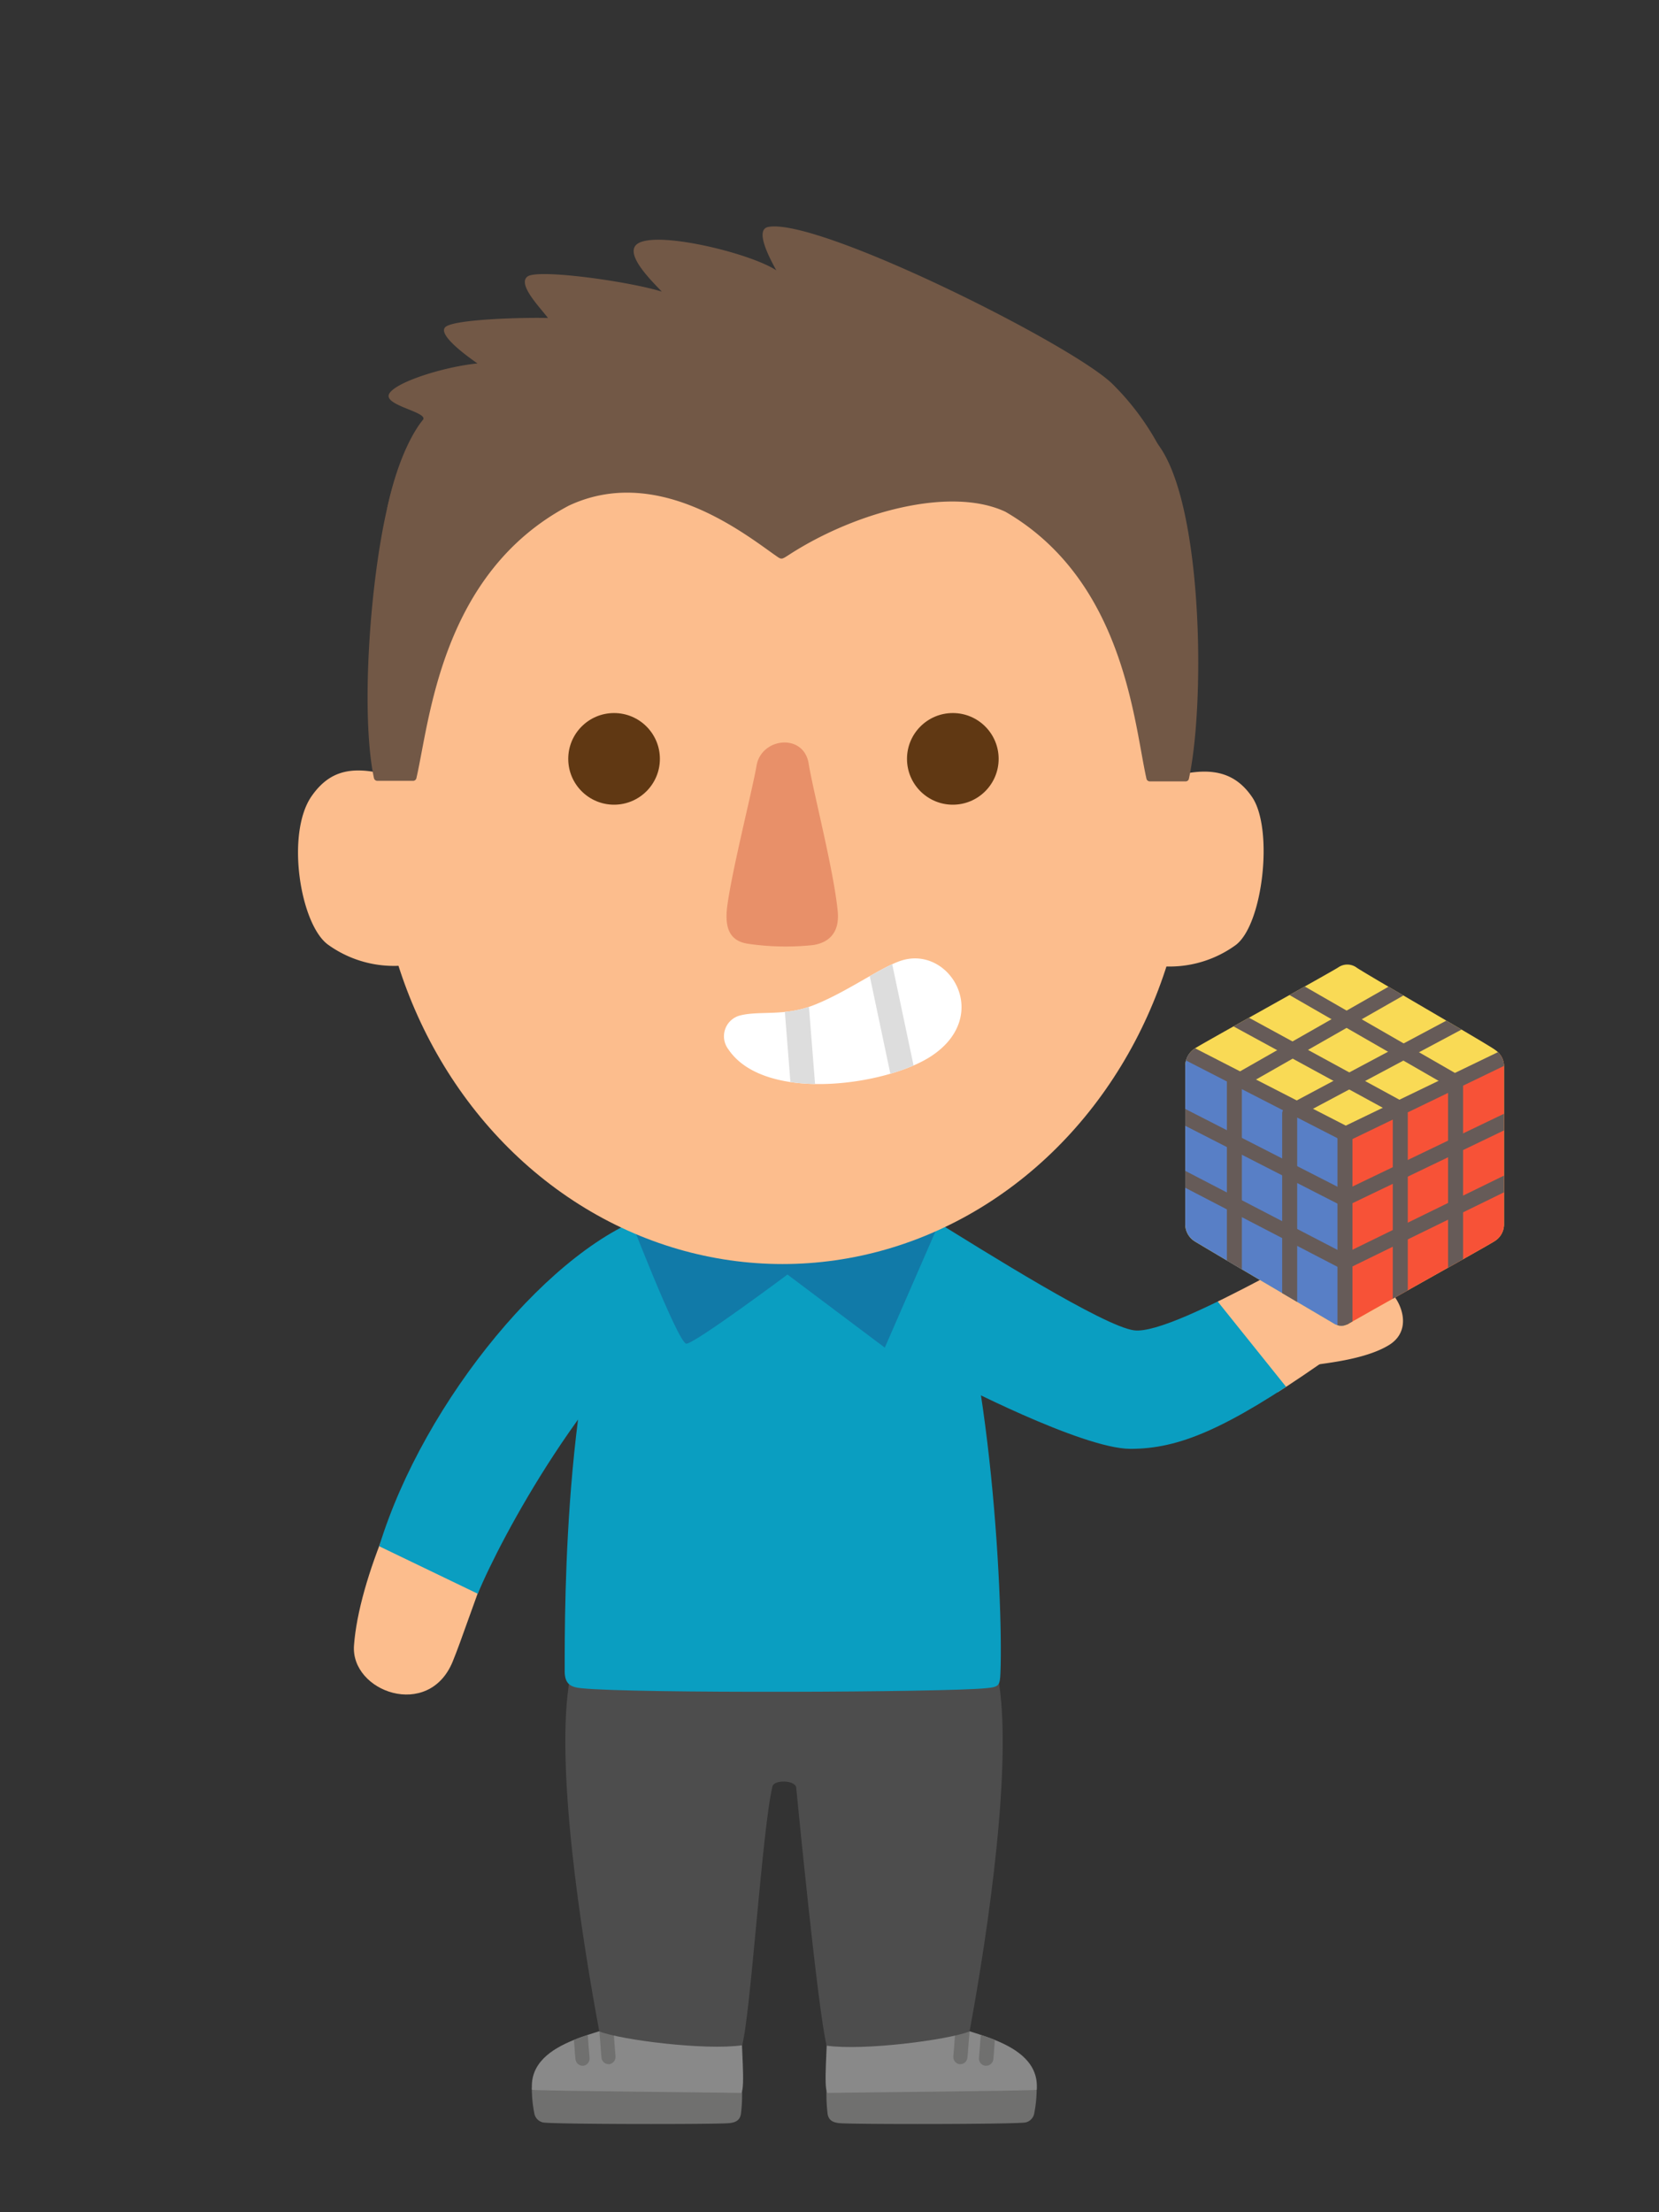 <svg id="Brennan" xmlns="http://www.w3.org/2000/svg" xmlns:xlink="http://www.w3.org/1999/xlink" viewBox="0 0 210 280"><rect x="0" y="0" width="210" height="280" fill="#333333" stroke="none"/><defs><style>.cls-1,.cls-15,.cls-21{fill:none;}.cls-2{fill:#fff;}.cls-3{fill:#f9da55;}.cls-4{fill:#70706f;}.cls-5{fill:#898989;}.cls-6{clip-path:url(#clip-path);}.cls-7{clip-path:url(#clip-path-2);}.cls-8{fill:#4d4d4d;}.cls-9{clip-path:url(#clip-path-3);}.cls-10{fill:#fcbd8d;}.cls-11{fill:#0a9ec1;}.cls-12{fill:#117aa8;}.cls-13{fill:#725846;}.cls-14{clip-path:url(#clip-path-4);}.cls-15{stroke:#ddd;stroke-miterlimit:10;stroke-width:3.09px;}.cls-16{fill:#e89069;}.cls-17{fill:#603813;}.cls-18{clip-path:url(#clip-path-5);}.cls-19{fill:#f75237;}.cls-20{fill:#587fc6;}.cls-21{stroke:#665b58;stroke-linecap:round;stroke-linejoin:round;stroke-width:1.9px;}</style><clipPath id="clip-path"><path class="cls-1" d="M120,255.82c.47,1.51,11.77,2,11.23,8.69-1.1.14-25.17.35-26.5.39-.53-.71.07-6.49-.09-7.55Z"/></clipPath><clipPath id="clip-path-2"><path class="cls-1" d="M78.57,255.82c-.47,1.51-11.77,2-11.23,8.69,1.1.14,25.17.35,26.5.39.53-.71-.07-6.49.09-7.55Z"/></clipPath><clipPath id="clip-path-3"><path class="cls-1" d="M143.09,183.38c6.08,0,12-2.41,24-10.75-2.17-3-5.25-9.85-6.88-11-7.08,3.75-14,7.1-16.66,6.75-3.84-.5-18.94-10-25.67-14.16l2.5,20.5S136.92,183.38,143.09,183.38Z"/></clipPath><clipPath id="clip-path-4"><path class="cls-2" d="M93.75,128.51c2.47-.6,5.53.14,9.15-1.25,4.23-1.63,8.68-4.92,11.29-5.71,6.11-1.84,11.4,7.1,3.65,12.15-5.73,3.73-21.11,5.89-25.65-.9A2.72,2.72,0,0,1,93.75,128.51Z"/></clipPath><clipPath id="clip-path-5"><path class="cls-3" d="M189.13,157.13c-.71.48-17.53,9.87-18.3,10.34a1.79,1.79,0,0,1-2.08,0c-.69-.4-16.86-9.93-17.5-10.34a2.56,2.56,0,0,1-1.22-2.06V134.82a2.68,2.68,0,0,1,1.22-2.12c.68-.49,17.59-9.85,18.17-10.27a2,2,0,0,1,2.25,0c.64.52,17,9.94,17.58,10.45a2.53,2.53,0,0,1,1.13,1.94v20.25A2.5,2.5,0,0,1,189.13,157.13Z"/></clipPath></defs><title>Brennan</title><path class="cls-4" d="M131.22,264.24a15.53,15.53,0,0,1-.29,3.16,1.44,1.44,0,0,1-1.13,1.24c-1.53.24-21.67.25-23.49.09-.89-.07-1.43-.38-1.55-1.18a19.56,19.56,0,0,1-.14-2.9Z"/><path class="cls-5" d="M120,255.82c.47,1.51,11.77,2,11.23,8.69-1.1.14-25.17.35-26.5.39-.53-.71.07-6.49-.09-7.55Z"/><g class="cls-6"><path class="cls-4" d="M121.59,261.26h-.15a.91.91,0,0,1-.76-1c0-.15.08-.94.12-1.52.07-1,.11-1.48.14-1.67a.9.9,0,0,1,1-.76.92.92,0,0,1,.77,1c0,.14-.08.94-.12,1.52-.07,1-.11,1.48-.14,1.67A.9.9,0,0,1,121.59,261.26Z"/><path class="cls-4" d="M124.84,261.46h-.15a.92.92,0,0,1-.76-1.05c0-.14.08-.93.12-1.51.07-1,.11-1.49.13-1.68a.91.91,0,0,1,1.8.29c0,.14-.07.94-.11,1.51-.07,1-.11,1.49-.14,1.68A.92.92,0,0,1,124.84,261.46Z"/></g><path class="cls-4" d="M67.32,264.24a16.17,16.17,0,0,0,.3,3.16,1.44,1.44,0,0,0,1.13,1.24c1.53.24,21.67.25,23.49.09.89-.07,1.43-.38,1.55-1.18a19.56,19.56,0,0,0,.14-2.9Z"/><path class="cls-5" d="M78.57,255.82c-.47,1.51-11.77,2-11.23,8.69,1.1.14,25.17.35,26.5.39.53-.71-.07-6.49.09-7.55Z"/><g class="cls-7"><path class="cls-4" d="M77,261.26h.15a.93.93,0,0,0,.76-1c0-.15-.08-.94-.12-1.52-.07-1-.11-1.48-.14-1.67a.91.91,0,0,0-1-.76.92.92,0,0,0-.76,1c0,.14.08.94.12,1.52.07,1,.11,1.48.14,1.67A.9.9,0,0,0,77,261.26Z"/><path class="cls-4" d="M73.71,261.46h.15a.92.92,0,0,0,.76-1.05c0-.14-.08-.93-.12-1.51-.07-1-.11-1.49-.14-1.68a.89.89,0,0,0-1-.75.92.92,0,0,0-.77,1c0,.14.08.94.12,1.51.07,1,.11,1.49.14,1.68A.92.92,0,0,0,73.71,261.46Z"/></g><path class="cls-8" d="M126.32,212.21h0l-54.17.16c-1.94,10.6,1.33,32,3.71,44.75,2.81,1.09,13.41,2.42,18.08,1.75,1.08-3.89,2.54-27.37,3.84-32.77.2-.85,2.8-.81,3,.11,0,0,2.79,28.83,3.87,32.71,4.66.66,15.27-.71,18.08-1.8C125.09,244.37,128.27,222.81,126.32,212.21Z"/><g class="cls-9"><path class="cls-10" d="M153.34,163.55c.16-.42,4.33-5.08,4.5-4.75s13.83,13.83,13.5,13.92-8,6-8,6Z"/><polygon class="cls-11" points="177.25 193.55 127.57 193.51 114.69 147.51 153.59 164.05 177.25 193.55"/></g><path class="cls-10" d="M49,193.18c-2.33,5.57-3.88,10.91-4.19,15.07-.45,5.88,9.46,9.46,12.49,2.06,1.13-2.75,2.73-7.66,4.86-13.16Z"/><path class="cls-11" d="M60.48,201.72c2.91-7.07,13.94-27.6,26.67-37,2.26-1.66-2.25-7.38-4.25-11.13-12.75,3.75-29.25,23.63-34.9,42.12Z"/><path class="cls-10" d="M164,161c2.54-.21,8.53,1,10.81,1.69,1.94.6,4.61,5.35,1,7.56-3.08,1.89-8.45,2.31-9.36,2.52-2.9-1.26-5.44-4-6.35-4.83a3,3,0,0,1-.87-3.38A6,6,0,0,1,164,161Z"/><path class="cls-11" d="M124.77,213.68c-5.31.52-44.64.68-51.15,0-1.31-.13-2.14-.46-2.14-2.16,0-8.51-.08-40.36,8.25-57.48,9.3-11.42,33.11-12.6,38.5.24,7.06,13.83,8.78,48.07,8.41,57.4C126.57,213.36,126.49,213.52,124.77,213.68Z"/><path class="cls-12" d="M79,152.32s6.81,17.75,7.88,17.75,12.8-8.75,12.8-8.75L112,170.57l7.63-17.5Z"/><path class="cls-10" d="M51.76,98.92c-6.16-2.18-9.62-2-12.31,1.84-3.32,4.76-1.43,16.35,2.12,18.84a14.25,14.25,0,0,0,11.61,2.26Z"/><path class="cls-10" d="M146.15,99c6.16-2.18,9.82-1.78,12.32,1.85,2.78,4,1.41,16.35-2.14,18.83a14.25,14.25,0,0,1-11.61,2.26Z"/><ellipse class="cls-10" cx="99.06" cy="103.67" rx="51.5" ry="56.32"/><path class="cls-13" d="M143.34,54.12c-6.43-.72-19.86-5.14-44.38-4C74.43,49,58.31,54.35,52.34,56.84c-4.15,1.65-7.38,30.44-5,41.67a.44.44,0,0,0,.44.32h4.48a.43.43,0,0,0,.44-.3C54.39,91.27,55.79,72.57,72,64c11-5.16,21.79,3.2,26,6.19,1,.69.81.71,2.09-.11,8.43-5.38,20.33-8.53,27.19-5.3,15.07,8.76,16.25,26.77,17.85,33.82a.44.44,0,0,0,.45.3h4.47a.42.42,0,0,0,.44-.31C152.93,87.32,152.09,55.09,143.34,54.12Z"/><path class="cls-13" d="M148.11,59.47a32.77,32.77,0,0,0-7.17-10.75c-4.67-4.84-37.25-21.17-43.67-20-1.62.29-.25,3.25,1,5.5C94.94,32,82.52,29,80.52,31c-1.37,1.37,2.17,4.75,3.25,5.91C79.69,35.63,68.11,34,66.77,35s1.75,4.08,2.59,5.25c-3.25-.09-12,.16-13,1.16s3,3.84,4.08,4.59c-4.17.41-10.33,2.33-11.17,3.83s5.09,2.33,4.25,3.33S50.44,57.55,49,64.38c3.92-1.91,34.42-13,49.75-13.33S146.71,59.28,148.11,59.47Z"/><path class="cls-2" d="M93.75,128.51c2.47-.6,5.53.14,9.15-1.25,4.23-1.63,8.68-4.92,11.29-5.71,6.11-1.84,11.4,7.1,3.65,12.15-5.73,3.73-21.11,5.89-25.65-.9A2.72,2.72,0,0,1,93.75,128.51Z"/><g class="cls-14"><line class="cls-15" x1="111.41" y1="122.28" x2="115.13" y2="139.92"/><line class="cls-15" x1="100.55" y1="123.64" x2="101.97" y2="141.61"/></g><path class="cls-16" d="M95.77,96.89c.61-3.54,6-4.14,6.6-.2.62,3.75,3.14,13.33,3.67,18.64.27,2.75-1.15,4-3.15,4.29a32.83,32.83,0,0,1-8.15-.16c-2.2-.31-3-1.74-2.72-4.46C92.53,110.63,95.21,100.13,95.77,96.89Z"/><circle class="cls-17" cx="120.61" cy="96.05" r="5.8"/><circle class="cls-17" cx="77.73" cy="96.05" r="5.8"/><path class="cls-3" d="M189.13,157.13c-.71.48-17.53,9.87-18.3,10.34a1.79,1.79,0,0,1-2.08,0c-.69-.4-16.86-9.93-17.5-10.34a2.56,2.56,0,0,1-1.22-2.06V134.82a2.68,2.68,0,0,1,1.22-2.12c.68-.49,17.59-9.85,18.17-10.27a2,2,0,0,1,2.25,0c.64.52,17,9.94,17.58,10.45a2.53,2.53,0,0,1,1.13,1.94v20.25A2.5,2.5,0,0,1,189.13,157.13Z"/><g class="cls-18"><path class="cls-19" d="M192.38,132.32c-.67,0-22.13,11.71-22.13,11.71l.25,26.17,22-12.13Z"/><path class="cls-20" d="M148.38,132.32c.66,0,22.12,11.71,22.12,11.71l-.25,26.17-22-12.13Z"/><polyline class="cls-21" points="148.75 132.45 170.34 143.53 192.09 133.03"/><line class="cls-21" x1="163.25" y1="140.95" x2="163.25" y2="168.45"/><line class="cls-21" x1="156.25" y1="136.95" x2="156.25" y2="164.45"/><line class="cls-21" x1="184.25" y1="136.95" x2="184.25" y2="165.45"/><line class="cls-21" x1="177.25" y1="140.95" x2="177.25" y2="167.45"/><line class="cls-21" x1="170.25" y1="143.45" x2="170.25" y2="170.45"/><line class="cls-21" x1="152.84" y1="127.03" x2="176.84" y2="140.11"/><line class="cls-21" x1="161.6" y1="123.91" x2="183.67" y2="136.61"/><line class="cls-21" x1="186.25" y1="128.57" x2="163.75" y2="140.57"/><line class="cls-21" x1="180.5" y1="123.28" x2="156.45" y2="136.99"/><line class="cls-21" x1="193" y1="148.57" x2="170.25" y2="159.7"/><line class="cls-21" x1="193.13" y1="140.7" x2="170.5" y2="151.57"/><line class="cls-21" x1="147.5" y1="147.95" x2="170.13" y2="159.7"/><line class="cls-21" x1="147.38" y1="140.07" x2="169.88" y2="151.57"/></g></svg>